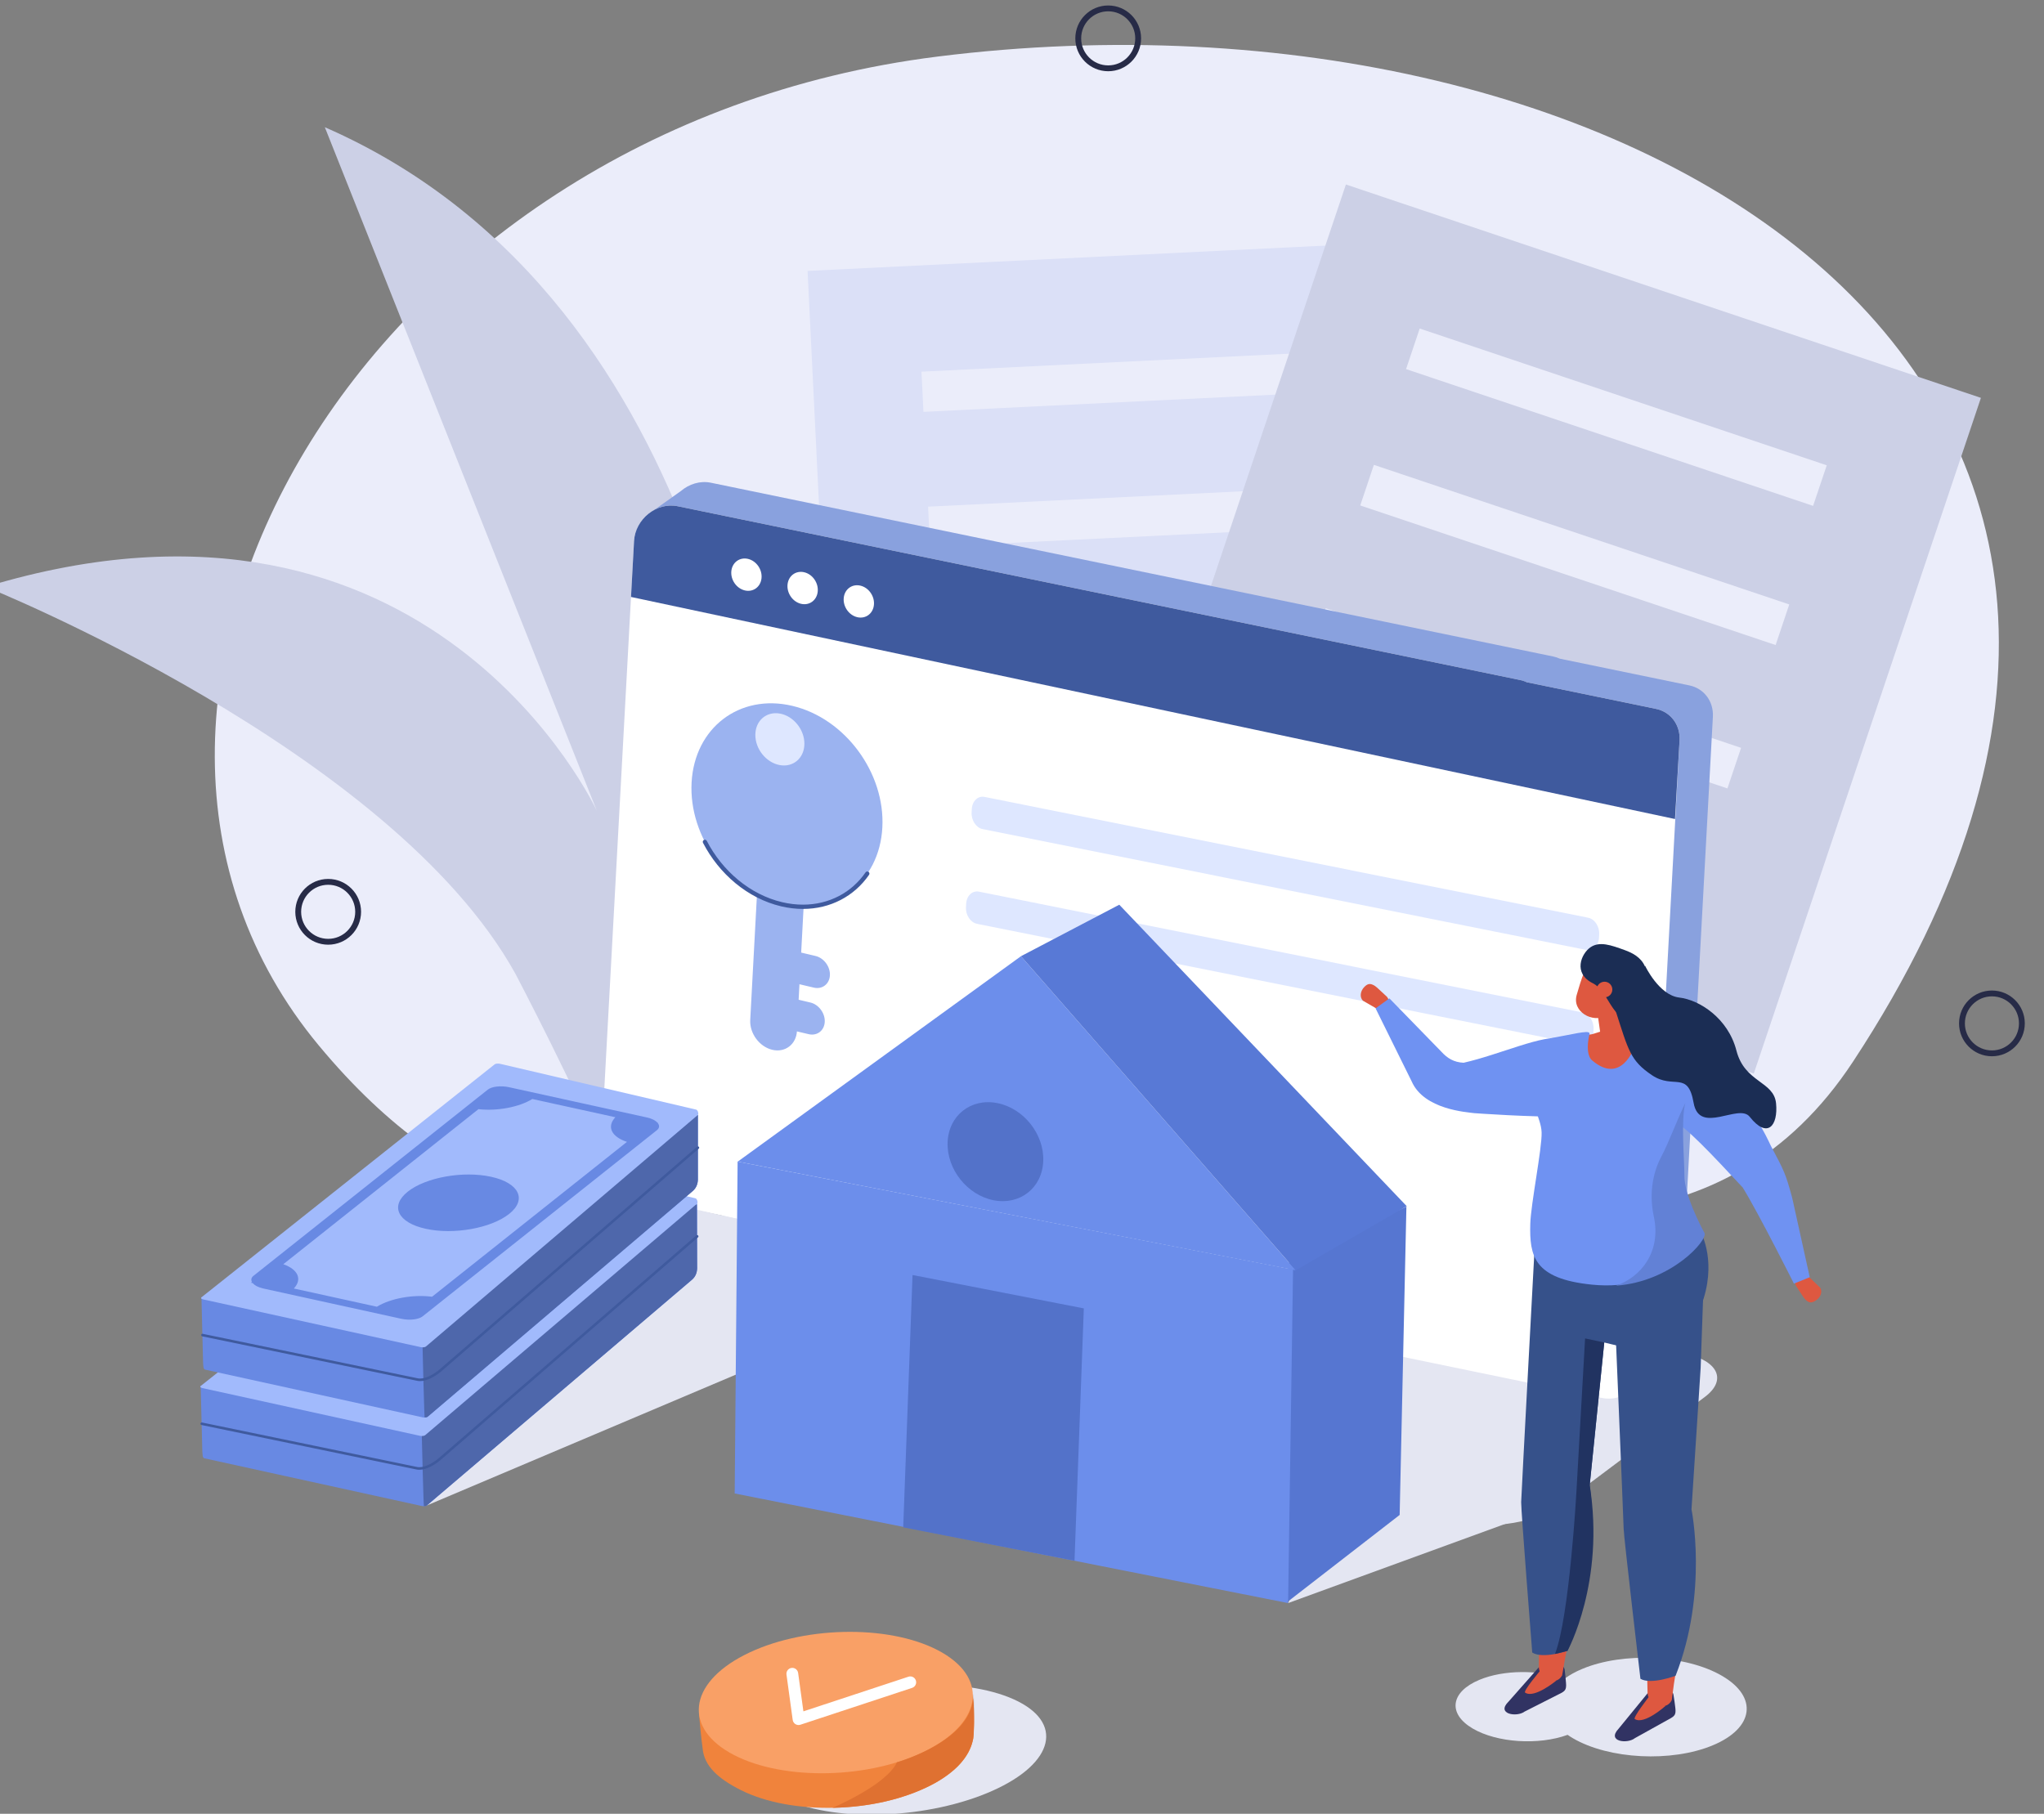 <?xml version="1.0" encoding="UTF-8" standalone="no"?>
<!-- Created with Inkscape (http://www.inkscape.org/) -->

<svg
   version="1.1"
   id="svg1"
   width="1960"
   height="1739.462"
   viewBox="0 0 1960 1739.462"
   xmlns="http://www.w3.org/2000/svg"
   xmlns:svg="http://www.w3.org/2000/svg">
  <rect x="0" y="0" width="1960" height="1739.462" fill="#808080" stroke="none"/>
  <defs
     id="defs1" />
  <g
     id="g1"
     transform="translate(-5403.586,-564.52)">
    <g
       id="group-R5">
      <path
         id="path9"
         d="m 53987.9,8149.6 c -1840.1,-2797.5 -6104.4,732.8 -7066.6,-250.7 0,0 -1956.8,-2086.4 -3994.9,368.6 -2038.2,2455 290.1,6607.1 4461.5,7130.2 5006.1,627.8 9842.8,-2317.8 6600,-7248.1"
         style="fill:#ebedfa;fill-opacity:1;fill-rule:nonzero;stroke:none"
         transform="matrix(0.133,0,0,-0.133,0,2666.667)" />
      <path
         id="path10"
         d="m 51219.8,9250 -4532.9,-221.9 -236,4824 4532.8,221.8 236.1,-4823.9"
         style="fill:#dbe0f7;fill-opacity:1;fill-rule:nonzero;stroke:none"
         transform="matrix(0.133,0,0,-0.133,0,2666.667)" />
      <path
         id="path11"
         d="m 50299.2,12007.6 -2965.2,-145.1 -14.2,289.7 2965.2,145.1 14.2,-289.7"
         style="fill:#ebedfa;fill-opacity:1;fill-rule:nonzero;stroke:none"
         transform="matrix(0.133,0,0,-0.133,0,2666.667)" />
      <path
         id="path12"
         d="m 50192,12978 -2905.7,-142.2 -14.2,289.8 2905.7,142.2 14.2,-289.8"
         style="fill:#ebedfa;fill-opacity:1;fill-rule:nonzero;stroke:none"
         transform="matrix(0.133,0,0,-0.133,0,2666.667)" />
      <path
         id="path13"
         d="m 50349.3,10983.8 -2965.3,-145.1 -14.1,289.7 2965.2,145.2 14.2,-289.8"
         style="fill:#ebedfa;fill-opacity:1;fill-rule:nonzero;stroke:none"
         transform="matrix(0.133,0,0,-0.133,0,2666.667)" />
      <path
         id="path14"
         d="M 48918.6,9850.6 47436,9778 l -14.2,289.8 1482.6,72.5 14.2,-289.7"
         style="fill:#ebedfa;fill-opacity:1;fill-rule:nonzero;stroke:none"
         transform="matrix(0.133,0,0,-0.133,0,2666.667)" />
      <path
         id="path15"
         d="M 53273,8064.3 48694.7,9603 50332.2,14475.3 54910.5,12936.7 53273,8064.3"
         style="fill:#ccd0e6;fill-opacity:1;fill-rule:nonzero;stroke:none"
         transform="matrix(0.133,0,0,-0.133,0,2666.667)" />
      <path
         id="path16"
         d="m 53430.4,11154.4 -2994.9,1006.5 98.3,292.7 2994.9,-1006.5 -98.3,-292.7"
         style="fill:#ebedfa;fill-opacity:1;fill-rule:nonzero;stroke:none"
         transform="matrix(0.133,0,0,-0.133,0,2666.667)" />
      <path
         id="path17"
         d="m 53700.6,12157.8 -2934.7,986.3 98.3,292.6 2934.8,-986.3 -98.4,-292.6"
         style="fill:#ebedfa;fill-opacity:1;fill-rule:nonzero;stroke:none"
         transform="matrix(0.133,0,0,-0.133,0,2666.667)" />
      <path
         id="path18"
         d="m 53082.9,10120.4 -2994.9,1006.5 98.3,292.7 2994.9,-1006.6 -98.3,-292.6"
         style="fill:#ebedfa;fill-opacity:1;fill-rule:nonzero;stroke:none"
         transform="matrix(0.133,0,0,-0.133,0,2666.667)" />
      <path
         id="path19"
         d="m 51225.4,9552.3 -1497.5,503.3 98.4,292.6 1497.4,-503.2 -98.3,-292.7"
         style="fill:#ebedfa;fill-opacity:1;fill-rule:nonzero;stroke:none"
         transform="matrix(0.133,0,0,-0.133,0,2666.667)" />
      <path
         id="path20"
         d="m 49915.4,4246.1 1656.5,604.2 -1065.6,657.1 z"
         style="fill:#e4e6f2;fill-opacity:1;fill-rule:nonzero;stroke:none"
         transform="matrix(0.133,0,0,-0.133,0,2666.667)" />
      <path
         id="path22"
         d="m 46080.6,9799.8 c 0,0 -193.9,3814.3 -3110.2,5088.5 l 1961.3,-4929.7 c 0,0 -1190.7,2589.8 -4404.8,1615.4 0,0 2923.9,-1173.2 3818.1,-2790.9 0,0 448.3,-852.6 674.6,-1411.3 720.4,-1778.6 1061,2428 1061,2428"
         style="fill:#ccd0e6;fill-opacity:1;fill-rule:nonzero;stroke:none"
         transform="matrix(0.133,0,0,-0.133,0,2666.667)" />
      <path
         id="path97"
         d="m 48834.4,15529 h -21.1 c 0,-53.8 -21.8,-102.4 -57.1,-137.8 -35.3,-35.3 -83.9,-57.1 -137.8,-57.1 -53.9,0 -102.5,21.8 -137.9,57.1 -35.3,35.4 -57,84 -57,137.8 0,53.9 21.7,102.5 57,137.9 35.4,35.3 84,57.1 137.9,57.1 53.9,0 102.5,-21.8 137.8,-57.1 35.3,-35.4 57.1,-84 57.1,-137.9 h 21.1 21.1 c 0,131 -106.2,237.1 -237.1,237.1 -131,0 -237.1,-106.1 -237.1,-237.1 0,-130.9 106.1,-237 237.1,-237.1 130.9,0.1 237.1,106.2 237.1,237.1 h -21.1"
         style="fill:#272b47;fill-opacity:1;fill-rule:nonzero;stroke:none"
         transform="matrix(0.133,0,0,-0.133,0,2666.667)" />
      <path
         id="path98"
         d="m 43210.6,9230.7 h -21.1 c 0,-53.9 -21.8,-102.5 -57.1,-137.8 -35.3,-35.3 -83.9,-57.1 -137.8,-57.1 -53.9,0 -102.5,21.8 -137.9,57.1 -35.3,35.3 -57,83.9 -57.1,137.8 0.1,53.9 21.8,102.5 57.1,137.8 35.4,35.4 84,57.1 137.9,57.1 53.9,0 102.5,-21.7 137.8,-57.1 35.3,-35.3 57.1,-83.9 57.1,-137.8 h 21.1 21.1 c 0,131 -106.2,237.1 -237.1,237.1 -131,0 -237.1,-106.1 -237.1,-237.1 0,-130.9 106.1,-237.1 237.1,-237.1 130.9,0 237.1,106.2 237.1,237.1 h -21.1"
         style="fill:#272b47;fill-opacity:1;fill-rule:nonzero;stroke:none"
         transform="matrix(0.133,0,0,-0.133,0,2666.667)" />
      <path
         id="path99"
         d="m 55205.9,8426.1 h -21.1 c 0,-53.8 -21.8,-102.4 -57.1,-137.8 -35.4,-35.3 -83.9,-57.1 -137.8,-57.1 -53.9,0 -102.5,21.8 -137.9,57.1 -35.3,35.4 -57.1,84 -57.1,137.8 0,53.9 21.8,102.5 57.1,137.9 35.4,35.3 84,57.1 137.9,57.1 53.9,0 102.4,-21.8 137.8,-57.1 35.3,-35.4 57.1,-84 57.1,-137.9 h 21.1 21 c 0,131 -106.1,237.1 -237,237.1 -131,0 -237.1,-106.1 -237.1,-237.1 0,-130.9 106.1,-237 237.1,-237 130.9,0 237,106.1 237,237 h -21"
         style="fill:#272b47;fill-opacity:1;fill-rule:nonzero;stroke:none"
         transform="matrix(0.133,0,0,-0.133,0,2666.667)" />
      <path
         id="path103"
         d="m 51143.2,4826.6 -5992.3,1263.1 c -245.3,51.7 -312.4,192.4 -149.9,314.2 l 1038.8,779.2 c 162.5,121.9 493,178.7 738.2,127 l 5992.4,-1263 c 245.2,-51.7 312.3,-192.4 149.9,-314.3 l -1038.9,-779.2 c -162.5,-121.8 -493,-178.7 -738.2,-127"
         style="fill:#e4e6f2;fill-opacity:1;fill-rule:nonzero;stroke:none"
         transform="matrix(0.133,0,0,-0.133,0,2666.667)" />
      <path
         id="path104"
         d="m 52808.2,10863.3 -933.8,192.7 c -14.4,6.5 -29.4,12 -45.6,15.3 l -6074.7,1253.4 c -78.3,16.2 -157.6,-9.5 -217,-60.1 l -224.7,-159.6 120.1,-170.9 -236.3,-4351.8 c -6,-111.4 63.9,-204.7 169.8,-226.6 l 6023.3,-1383.8 c 0,0 6.8,4.8 18.2,12.8 l 961.2,-220.9 c 0,0 190,134.4 246.2,173.4 66.8,46.4 114.6,122.2 119.3,208.4 l 243.8,4491.2 c 6.1,111.4 -63.9,204.7 -169.8,226.5"
         style="fill:#89a1de;fill-opacity:1;fill-rule:nonzero;stroke:none"
         transform="matrix(0.133,0,0,-0.133,0,2666.667)" />
      <path
         id="path105"
         d="m 52568,10694 -933.8,192.7 c -14.4,6.5 -29.4,12 -45.5,15.3 l -6074.8,1253.4 c -150.7,31.1 -305.4,-92.7 -314,-251.2 L 44956,7413 c -6,-111.4 63.9,-204.8 169.8,-226.6 l 933.9,-192.7 c 14.4,-6.5 29.3,-12 45.5,-15.3 L 52180,5725 c 150.7,-31.1 305.4,92.6 314,251.2 l 243.8,4491.2 c 6.1,111.4 -63.9,204.7 -169.8,226.6"
         style="fill:#ffffff;fill-opacity:1;fill-rule:nonzero;stroke:none"
         transform="matrix(0.133,0,0,-0.133,0,2666.667)" />
      <path
         id="path106"
         d="m 52568,10694 -932.1,192.3 c -14.8,6.8 -30.5,12.2 -47.2,15.7 l -6074.8,1253.4 c -150.7,31.1 -305.4,-92.7 -314,-251.2 l -21.9,-403.2 7527,-1601.2 32.8,567.6 c 6.1,111.4 -63.9,204.7 -169.8,226.6"
         style="fill:#3f5a9e;fill-opacity:1;fill-rule:nonzero;stroke:none"
         transform="matrix(0.133,0,0,-0.133,0,2666.667)" />
      <path
         id="path107"
         d="m 46711.7,11494.9 c -6.4,-62.8 37,-125.3 97.1,-139.6 60,-14.3 114,25 120.4,87.8 6.5,62.8 -36.9,125.2 -97,139.5 -60,14.3 -114,-25 -120.5,-87.7"
         style="fill:#ffffff;fill-opacity:1;fill-rule:nonzero;stroke:none"
         transform="matrix(0.133,0,0,-0.133,0,2666.667)" />
      <path
         id="path108"
         d="m 46306.5,11591.3 c -6.4,-62.8 37,-125.3 97.1,-139.6 60,-14.3 114,25 120.4,87.8 6.5,62.8 -36.9,125.3 -97,139.6 -60,14.3 -114,-25 -120.5,-87.8"
         style="fill:#ffffff;fill-opacity:1;fill-rule:nonzero;stroke:none"
         transform="matrix(0.133,0,0,-0.133,0,2666.667)" />
      <path
         id="path109"
         d="m 45901.3,11687.7 c -6.4,-62.8 37,-125.2 97.1,-139.5 60,-14.3 114,25 120.4,87.8 6.5,62.7 -36.9,125.2 -97,139.5 -60,14.3 -114,-25 -120.5,-87.8"
         style="fill:#ffffff;fill-opacity:1;fill-rule:nonzero;stroke:none"
         transform="matrix(0.133,0,0,-0.133,0,2666.667)" />
      <path
         id="path110"
         d="m 52065,8956.1 -4351.9,871.1 c -47.3,9.5 -82.9,63.6 -79.5,120.9 l 1.4,24.5 c 3.4,57.3 44.6,96.1 91.9,86.6 l 4351.9,-871.1 c 47.3,-9.5 82.9,-63.6 79.5,-120.9 l -1.4,-24.5 c -3.5,-57.3 -44.6,-96.1 -91.9,-86.6"
         style="fill:#dee7ff;fill-opacity:1;fill-rule:nonzero;stroke:none"
         transform="matrix(0.133,0,0,-0.133,0,2666.667)" />
      <path
         id="path111"
         d="m 52024.4,8273 -4351.9,871.1 c -47.3,9.5 -83,63.6 -79.6,120.9 l 1.5,24.5 c 3.4,57.3 44.5,96 91.9,86.6 L 52038.1,8505 c 47.4,-9.5 83,-63.6 79.6,-121 l -1.5,-24.4 c -3.4,-57.3 -44.5,-96.1 -91.8,-86.6"
         style="fill:#dee7ff;fill-opacity:1;fill-rule:nonzero;stroke:none"
         transform="matrix(0.133,0,0,-0.133,0,2666.667)" />
      <path
         id="path112"
         d="m 46621.6,8211.3 -388.2,77.6 c -46.7,9.3 -82.7,50.5 -80.4,91.9 l 2,35.2 c 2.3,41.4 42.1,67.5 88.8,58.2 l 388.2,-77.6 c 46.7,-9.3 82.7,-50.5 80.4,-91.9 l -2,-35.2 c -2.3,-41.4 -42.1,-67.5 -88.8,-58.2"
         style="fill:#ffffff;fill-opacity:1;fill-rule:nonzero;stroke:none"
         transform="matrix(0.133,0,0,-0.133,0,2666.667)" />
      <path
         id="path113"
         d="m 51494.8,7238.4 -4267.5,852 c -57.6,11.5 -102,62.3 -99.2,113.5 2.9,51.2 52,83.3 109.6,71.8 l 4267.5,-852 c 57.6,-11.5 102,-62.4 99.1,-113.5 -2.8,-51.2 -51.9,-83.4 -109.5,-71.8"
         style="fill:#ffffff;fill-opacity:1;fill-rule:nonzero;stroke:none"
         transform="matrix(0.133,0,0,-0.133,0,2666.667)" />
      <path
         id="path114"
         d="m 46588.3,7614.4 -388.3,77.5 c -46.7,9.4 -82.7,50.6 -80.3,92 l 1.9,35.1 c 2.3,41.5 42.1,67.6 88.8,58.2 l 388.2,-77.5 c 46.7,-9.3 82.7,-50.5 80.4,-91.9 l -2,-35.2 c -2.3,-41.4 -42,-67.5 -88.7,-58.2"
         style="fill:#ffffff;fill-opacity:1;fill-rule:nonzero;stroke:none"
         transform="matrix(0.133,0,0,-0.133,0,2666.667)" />
      <path
         id="path115"
         d="M 49605.2,7012.1 47194,7493.5 c -57.7,11.5 -102.1,62.3 -99.2,113.5 2.8,51.2 51.9,83.3 109.5,71.8 l 2411.2,-481.4 c 57.6,-11.5 102,-62.3 99.2,-113.5 -2.9,-51.2 -51.9,-83.3 -109.5,-71.8"
         style="fill:#ffffff;fill-opacity:1;fill-rule:nonzero;stroke:none"
         transform="matrix(0.133,0,0,-0.133,0,2666.667)" />
      <path
         id="path119"
         d="m 47936.9,3552.3 c -365.1,164.1 -1026.1,134.5 -1476.3,-66 -450.3,-200.6 -519.2,-496.1 -154.1,-660.1 365.2,-164.1 1026.2,-134.5 1476.4,66 450.2,200.5 519.2,496 154,660.1"
         style="fill:#e4e6f2;fill-opacity:1;fill-rule:nonzero;stroke:none"
         transform="matrix(0.133,0,0,-0.133,0,2666.667)" />
      <path
         id="path120"
         d="m 47642.1,3572.6 c 10.6,-32.3 13.8,-280.5 -0.1,-317.1 -22.8,-115.3 -123.6,-230.4 -301.6,-322.7 -390.5,-202.7 -1003.3,-218.9 -1368.6,-36.2 -170.3,85.1 -266.1,177.3 -277.4,300.2 -10.3,66.2 -26.4,251.8 -26.4,251.8 9.8,41.5 65,3 95.1,43.2 48.9,78.7 135.1,154 258.9,218.2 390.5,202.7 1003.3,218.8 1368.6,36.2 153.9,-77 233.4,-68.5 251.5,-173.6"
         style="fill:#f0833c;fill-opacity:1;fill-rule:nonzero;stroke:none"
         transform="matrix(0.133,0,0,-0.133,0,2666.667)" />
      <path
         id="path121"
         d="m 47390.7,3905.9 c -363.7,189.4 -988.2,174.2 -1394.8,-34 -406.6,-208.3 -441.4,-530.7 -77.7,-720.2 363.7,-189.5 988.2,-174.3 1394.8,33.9 406.6,208.3 441.4,530.7 77.7,720.3"
         style="fill:#f9a066;fill-opacity:1;fill-rule:nonzero;stroke:none"
         transform="matrix(0.133,0,0,-0.133,0,2666.667)" />
      <path
         id="path122"
         d="m 46636.2,2769.9 c 121.4,2.6 243.7,16.7 360.1,42.2 -103,-23 -223.5,-39.7 -360.1,-42.2 m 731.1,177.3 c 19.5,10.9 38,22 55.4,33.4 -2.9,-2.1 -21.7,-14.9 -55.4,-33.4 m 57,34.4 c 43.4,28.4 80.4,58.4 111.2,89.3 -29,-29.8 -65.5,-60.1 -111.2,-89.3 m 215.9,265.4 c 0.6,2.8 1.2,5.7 1.8,8.5 0.3,0.9 0.7,2 1,3.1 -0.8,-3.7 -1.8,-7.5 -2.8,-11.6 m 5.4,24.7 c 1,7.5 2,16.8 2.7,27.4 0,-1.7 0,-11.5 -2.7,-27.4 m 5.6,109.6 c 0.7,70.4 -2,149.3 -6.8,180.8 0.6,9.9 0.6,20.1 0.2,30.4 0,0 11.7,-20 6.6,-211.2"
         style="fill:#d3c6c4;fill-opacity:1;fill-rule:nonzero;stroke:none"
         transform="matrix(0.133,0,0,-0.133,0,2666.667)" />
      <path
         id="path123"
         d="m 46630.7,2769.8 c 0,0 388.3,163.1 464.3,328.2 0.4,0.1 0.9,0.3 1.3,0.4 29.4,8.5 529.9,157.8 548.1,463.7 4.8,-31.5 7.5,-110.4 6.8,-180.8 -0.7,-24.4 -1.6,-51.6 -2.9,-82 0,0 0,-0.1 0,-0.2 -0.7,-10.6 -1.7,-19.9 -2.7,-27.4 -0.7,-4 -1.6,-8.4 -2.6,-13.1 -0.3,-1.1 -0.7,-2.2 -1,-3.1 -0.6,-2.8 -1.2,-5.7 -1.8,-8.5 -11.5,-43.3 -38.9,-108.3 -104.7,-176.1 -30.8,-30.9 -67.8,-60.9 -111.2,-89.3 -0.4,-0.3 -0.8,-0.5 -1.2,-0.8 0,0 -0.1,-0.1 -0.4,-0.2 -17.4,-11.4 -35.9,-22.5 -55.4,-33.4 -66.9,-36.6 -192.8,-95.3 -371,-135.1 -116.4,-25.5 -238.7,-39.6 -360.1,-42.2 -1.8,0 -3.7,0 -5.5,-0.1"
         style="fill:#df7131;fill-opacity:1;fill-rule:nonzero;stroke:none"
         transform="matrix(0.133,0,0,-0.133,0,2666.667)" />
      <path
         id="path124"
         d="m 47095,3098 v 0 c 0,0 0.4,0.2 1.3,0.4 -0.4,-0.1 -0.9,-0.3 -1.3,-0.4"
         style="fill:#e78a53;fill-opacity:1;fill-rule:nonzero;stroke:none"
         transform="matrix(0.133,0,0,-0.133,0,2666.667)" />
      <path
         id="path125"
         d="m 46298.8,3730.7 44.9,-327.3 c 1.7,-12.4 8.9,-23.5 19.5,-30.2 10.7,-6.6 23.8,-8.2 35.8,-4.3 l 805.6,265.8 c 22.3,7.3 34.4,31.3 27,53.5 -7.3,22.3 -31.3,34.3 -53.5,27 l -757.3,-249.8 -38,276.8 c -3.2,23.2 -24.6,39.5 -47.8,36.3 -23.2,-3.2 -39.4,-24.6 -36.2,-47.8"
         style="fill:#ffffff;fill-opacity:1;fill-rule:nonzero;stroke:none"
         transform="matrix(0.133,0,0,-0.133,0,2666.667)" />
      <path
         id="path183"
         d="m 46574.7,8436.6 v 0 c 3.4,62.8 -43.3,125.8 -103.6,140.1 l -118.7,28 c -60.4,14.2 -112.5,-25.5 -115.9,-88.3 v 0 c -3.4,-62.8 43.2,-125.8 103.6,-140 l 118.7,-28 c 60.4,-14.3 112.5,25.4 115.9,88.2"
         style="fill:#9bb3f0;fill-opacity:1;fill-rule:nonzero;stroke:none"
         transform="matrix(0.133,0,0,-0.133,0,2666.667)" />
      <path
         id="path184"
         d="m 46611.9,8772.2 v 0 c 3.4,62.8 -43.2,125.8 -103.6,140.1 l -118.7,28 c -60.4,14.3 -112.5,-25.5 -115.9,-88.2 v 0 c -3.4,-62.8 43.3,-125.9 103.6,-140.1 l 118.8,-28 c 60.3,-14.3 112.4,25.5 115.8,88.2"
         style="fill:#9bb3f0;fill-opacity:1;fill-rule:nonzero;stroke:none"
         transform="matrix(0.133,0,0,-0.133,0,2666.667)" />
      <path
         id="path185"
         d="m 46374.3,8371.1 75.9,1411.4 c 5.1,96.4 -66.4,193.1 -159,215 -92.7,21.8 -172.7,-39.1 -177.9,-135.5 l -75.8,-1411.4 c -5.2,-96.4 66.4,-193.1 159,-214.9 v 0 c 92.6,-21.9 172.6,39 177.8,135.4"
         style="fill:#9bb3f0;fill-opacity:1;fill-rule:nonzero;stroke:none"
         transform="matrix(0.133,0,0,-0.133,0,2666.667)" />
      <path
         id="path186"
         d="m 46263.9,9285.2 c 379.8,-89.6 704.9,158 726.1,553.1 21.3,395.1 -269.4,788 -649.2,877.6 -379.8,89.7 -704.9,-158 -726.1,-553 -21.2,-395.1 269.4,-788.1 649.2,-877.7"
         style="fill:#9bb3f0;fill-opacity:1;fill-rule:nonzero;stroke:none"
         transform="matrix(0.133,0,0,-0.133,0,2666.667)" />
      <path
         id="path187"
         d="m 45697,9728.1 c 115.2,-223 320.9,-400.6 563.4,-457.9 53.6,-12.6 106.3,-18.7 157.3,-18.7 197.9,-0.1 370.5,92.1 476.5,246 4.9,7 3.1,16.6 -3.9,21.4 -7,4.9 -16.6,3.1 -21.4,-3.9 -100.6,-145.7 -262.9,-232.6 -451.2,-232.7 -48.6,0 -98.8,5.8 -150.2,17.9 -232.3,54.7 -431.7,226.2 -543.2,442 -3.9,7.6 -13.2,10.6 -20.7,6.7 -7.6,-4 -10.5,-13.2 -6.6,-20.8"
         style="fill:#3f5a9e;fill-opacity:1;fill-rule:nonzero;stroke:none"
         transform="matrix(0.133,0,0,-0.133,0,2666.667)" />
      <path
         id="path188"
         d="m 46428,10441.2 c -1,-102.4 -80.9,-170.6 -178.6,-152.3 -97.7,18.4 -176.1,116.3 -175.1,218.7 0.9,102.5 80.9,170.6 178.6,152.3 97.7,-18.4 176.1,-116.3 175.1,-218.7"
         style="fill:#dee7ff;fill-opacity:1;fill-rule:nonzero;stroke:none"
         transform="matrix(0.133,0,0,-0.133,0,2666.667)" />
      <path
         id="path251"
         d="m 43706.4,4950.3 2832,1199.1 c 339.8,143.8 329.4,658.6 -14.9,736.4 l -1848.1,417.6 -969,-2353.1"
         style="fill:#e4e6f2;fill-opacity:1;fill-rule:nonzero;stroke:none"
         transform="matrix(0.133,0,0,-0.133,0,2666.667)" />
      <path
         id="path252"
         d="m 45654.7,6659 0.1,467.7 -1414.9,-137.2 c -14,3 -30.8,1.2 -37.5,-4.1 l -2127,-1174 11.7,-467.7 c 1.9,-24.5 0.5,-50.5 14.5,-53.6 l 1567.3,-343.9 c 14,-3.1 30.8,-1.2 37.5,4.1 l 1912.9,1629 c 21.1,19.1 33.9,44.5 35.4,79.7"
         style="fill:#6889e3;fill-opacity:1;fill-rule:nonzero;stroke:none"
         transform="matrix(0.133,0,0,-0.133,0,2666.667)" />
      <path
         id="path253"
         d="m 45654.7,6659 -2.2,460.3 -1412.6,-129.8 c -14,3 -589.6,-438.7 -596.3,-444 0,0 35.9,-1600.9 41.2,-1600.8 9,0.2 17.3,2.2 21.6,5.6 l 1912.9,1629 c 21.1,19.1 33.9,44.5 35.4,79.7"
         style="fill:#4e67ab;fill-opacity:1;fill-rule:nonzero;stroke:none"
         transform="matrix(0.133,0,0,-0.133,0,2666.667)" />
      <path
         id="path254"
         d="m 43693.4,5456.4 1961.4,1670.3 c 6.7,5.3 0.9,35.3 -13.1,38.4 l -1414.8,330.5 c -14,3 -30.8,1.2 -37.5,-4.1 l -2114,-1680.1 c -6.7,-5.3 -0.8,-12.1 13.3,-15.2 l 1567.2,-343.9 c 14,-3.1 30.8,-1.2 37.5,4.1"
         style="fill:#a1bafc;fill-opacity:1;fill-rule:nonzero;stroke:none"
         transform="matrix(0.133,0,0,-0.133,0,2666.667)" />
      <path
         id="path255"
         d="m 43562.8,6573.4 c 130.2,103.5 399.5,151.5 601.4,107.2 201.9,-44.3 260,-164.1 129.7,-267.7 -130.3,-103.5 -399.5,-151.5 -601.4,-107.2 -201.9,44.3 -260,164.1 -129.7,267.7"
         style="fill:#169e6f;fill-opacity:1;fill-rule:nonzero;stroke:none"
         transform="matrix(0.133,0,0,-0.133,0,2666.667)" />
      <path
         id="path256"
         d="m 43340.1,5743.7 -598.5,131.3 c 62,66.6 30.8,137.4 -75.9,175.2 l 1406.8,1118 c 135.1,-15.2 292.4,14.2 388.5,73.3 l 598.6,-131.3 c -63.5,-68.2 -29.2,-140.7 83.6,-177.8 L 43738,5815.7 c -137.1,17.8 -299.5,-11.5 -397.9,-72 z m -894.7,170.2 c 14.2,-17.1 41.1,-31.1 75.5,-38.6 l 996.5,-218.7 c 31.1,-6.9 64.4,-7.9 92.9,-3.8 24.9,3.5 46.2,10.8 59.6,21.4 l 1689.9,1343.1 c 16.7,13.2 19.6,30.7 7.8,47.9 l -0.9,1.2 2.4,1.9 -4.8,1 c -14.1,17.2 -41.1,31.2 -75.5,38.7 l -996.5,218.7 c -58.2,12.7 -123.7,5.2 -152.4,-17.6 L 42449.9,5966 c -15.2,-12.1 -18.8,-27.6 -10.5,-43.3 l -7.3,-5.8 13.3,-3"
         style="fill:#169e6f;fill-opacity:1;fill-rule:nonzero;stroke:none"
         transform="matrix(0.133,0,0,-0.133,0,2666.667)" />
      <path
         id="path257"
         d="m 42081,5530.2 1549.4,-320.6 1.9,9.1 -2,-9.1 c 7.1,-1.5 14.3,-2.2 21.7,-2.2 26.5,0 54.2,9.1 80.2,22 26.1,13 50.6,30 70.5,46.6 l 0.1,0.1 1858.1,1607.3 c 3.9,3.4 4.3,9.2 0.9,13.1 -3.3,3.9 -9.2,4.3 -13,1 l -1858.1,-1607.4 6,-7 -5.9,7.1 c -18.9,-15.8 -42.4,-32 -66.8,-44.2 -24.4,-12.2 -49.8,-20.1 -72,-20.1 -6.2,0 -12.1,0.6 -17.7,1.8 l -0.1,0.1 -1549.4,320.5 c -5,1.1 -9.9,-2.2 -11,-7.2 -1,-5 2.2,-9.9 7.2,-10.9"
         style="fill:#3f5a9e;fill-opacity:1;fill-rule:nonzero;stroke:none"
         transform="matrix(0.133,0,0,-0.133,0,2666.667)" />
      <path
         id="path258"
         d="m 45660.2,7298.4 v 467.7 l -1414.8,-137.3 c -14,3.1 -30.8,1.3 -37.5,-4 l -2127,-1174 11.7,-467.7 c 1.9,-24.6 0.5,-50.5 14.5,-53.6 l 1567.3,-343.9 c 14,-3.1 30.7,-1.3 37.4,4.1 l 1912.9,1629 c 21.1,19.1 33.9,44.5 35.5,79.7"
         style="fill:#6889e3;fill-opacity:1;fill-rule:nonzero;stroke:none"
         transform="matrix(0.133,0,0,-0.133,0,2666.667)" />
      <path
         id="path259"
         d="m 45660.2,7298.4 v 467.7 l -1414.8,-137.3 c -14,3.1 -589.6,-438.6 -596.3,-443.9 0,0 35.9,-1600.9 41.1,-1600.8 9.1,0.2 17.4,2.2 21.6,5.6 l 1912.9,1629 c 21.1,19.1 33.9,44.5 35.5,79.7"
         style="fill:#4e67ab;fill-opacity:1;fill-rule:nonzero;stroke:none"
         transform="matrix(0.133,0,0,-0.133,0,2666.667)" />
      <path
         id="path260"
         d="m 43698.9,6095.8 1961.3,1670.3 c 6.7,5.3 1,35.3 -13,38.4 l -1414.8,330.4 c -14,3.1 -30.8,1.3 -37.5,-4 l -2114,-1680.1 c -6.7,-5.3 -0.8,-12.1 13.2,-15.2 l 1567.3,-343.9 c 14,-3.1 30.8,-1.3 37.5,4.1"
         style="fill:#a1bafc;fill-opacity:1;fill-rule:nonzero;stroke:none"
         transform="matrix(0.133,0,0,-0.133,0,2666.667)" />
      <path
         id="path261"
         d="m 43568.2,7212.7 c 130.3,103.6 399.6,151.6 601.5,107.3 201.9,-44.3 259.9,-164.2 129.7,-267.7 -130.3,-103.5 -399.6,-151.6 -601.5,-107.2 -201.9,44.3 -259.9,164.1 -129.7,267.6"
         style="fill:#6889e3;fill-opacity:1;fill-rule:nonzero;stroke:none"
         transform="matrix(0.133,0,0,-0.133,0,2666.667)" />
      <path
         id="path262"
         d="m 43345.6,6383 -598.6,131.4 c 62.1,66.6 30.8,137.3 -75.9,175.2 l 1406.9,1118 c 135.1,-15.2 292.3,14.2 388.5,73.3 l 598.5,-131.4 c -63.4,-68.1 -29.1,-140.6 83.7,-177.7 L 43743.5,6455.1 c -137.1,17.8 -299.5,-11.6 -397.9,-72.1 z m -894.7,170.3 c 14.1,-17.2 41.1,-31.1 75.4,-38.7 l 996.6,-218.7 c 31.1,-6.8 64.3,-7.8 92.9,-3.7 24.8,3.5 46.1,10.8 59.5,21.4 l 1690,1343.1 c 16.7,13.2 19.5,30.7 7.8,47.9 l -1,1.2 2.5,1.9 -4.8,1 c -14.2,17.2 -41.2,31.2 -75.5,38.7 l -996.5,218.7 c -58.2,12.7 -123.7,5.1 -152.5,-17.6 L 42455.4,6605.4 c -15.2,-12.1 -18.8,-27.6 -10.5,-43.3 l -7.4,-5.8 13.4,-3"
         style="fill:#6889e3;fill-opacity:1;fill-rule:nonzero;stroke:none"
         transform="matrix(0.133,0,0,-0.133,0,2666.667)" />
      <path
         id="path263"
         d="m 42086.5,6169.6 1549.4,-320.6 1.8,9.1 -1.9,-9.1 c 7,-1.5 14.3,-2.2 21.6,-2.2 26.6,0 54.2,9.1 80.3,22 26,13 50.5,30 70.4,46.6 l 0.1,0.1 1858.2,1607.3 c 3.8,3.4 4.2,9.2 0.9,13.1 -3.3,3.9 -9.2,4.3 -13.1,0.9 l -1858.1,-1607.3 6.1,-7 -6,7.1 c -18.9,-15.8 -42.4,-32 -66.8,-44.2 -24.4,-12.2 -49.7,-20.1 -72,-20.1 -6.1,0 -12,0.6 -17.7,1.8 h -0.1 l -1549.4,320.6 c -5,1 -9.9,-2.2 -10.9,-7.2 -1,-5 2.2,-9.9 7.2,-10.9"
         style="fill:#3f5a9e;fill-opacity:1;fill-rule:nonzero;stroke:none"
         transform="matrix(0.133,0,0,-0.133,0,2666.667)" />
      <path
         id="path264"
         d="m 49907.2,4252 812.5,629.7 48.7,2223 -846.9,-392.4 -14.3,-2460.3"
         style="fill:#5676d1;fill-opacity:1;fill-rule:nonzero;stroke:none"
         transform="matrix(0.133,0,0,-0.133,0,2666.667)" />
      <path
         id="path265"
         d="m 45946.5,7429.6 -21.1,-2393.2 3990,-790.3 35.7,2405.2 -4004.6,778.3"
         style="fill:#6c8eeb;fill-opacity:1;fill-rule:nonzero;stroke:none"
         transform="matrix(0.133,0,0,-0.133,0,2666.667)" />
      <path
         id="path266"
         d="m 49970.6,6646 -4023.2,783.4 2041.9,1481.1 z"
         style="fill:#6c8eeb;fill-opacity:1;fill-rule:nonzero;stroke:none"
         transform="matrix(0.133,0,0,-0.133,0,2666.667)" />
      <path
         id="path267"
         d="m 47989.3,8910.5 708.9,371.4 2072.4,-2173.8 -800,-462.1 -1981.3,2264.5"
         style="fill:#5879d6;fill-opacity:1;fill-rule:nonzero;stroke:none"
         transform="matrix(0.133,0,0,-0.133,0,2666.667)" />
      <path
         id="path268"
         d="m 48375.5,4551.3 -1235,240.9 67.1,1819.6 1235,-240.8 -67.1,-1819.7"
         style="fill:#5372c9;fill-opacity:1;fill-rule:nonzero;stroke:none"
         transform="matrix(0.133,0,0,-0.133,0,2666.667)" />
      <path
         id="path269"
         d="m 48150.1,7433.9 c -7.1,-193.5 -167.3,-320.2 -357.7,-283.1 -190.4,37.2 -338.9,224.1 -331.8,417.6 7.1,193.5 167.3,320.2 357.7,283.1 190.4,-37.1 339,-224.1 331.8,-417.6"
         style="fill:#5372c9;fill-opacity:1;fill-rule:nonzero;stroke:none"
         transform="matrix(0.133,0,0,-0.133,0,2666.667)" />
      <path
         id="path270"
         d="m 53045.2,3720.7 c -259.9,152.2 -711.5,175 -1008.7,50.9 -50.7,-21.1 -93.5,-45.3 -128.5,-71.4 -184.6,65.8 -437.4,65.9 -613.4,-7.6 -208.9,-87.1 -230.2,-244.5 -47.6,-351.4 175.5,-102.8 475.1,-121.3 683.6,-45.2 12,-8.3 24.6,-16.6 38.2,-24.5 259.9,-152.2 711.5,-175 1008.7,-50.9 297.2,124 327.5,348 67.7,500.1"
         style="fill:#e4e6f2;fill-opacity:1;fill-rule:nonzero;stroke:none"
         transform="matrix(0.133,0,0,-0.133,0,2666.667)" />
      <path
         id="path271"
         d="m 52298.7,3340.8 212,259.3 c 33.2,18.5 95.7,26.6 146.9,19 23,-3.5 35.4,-18.3 37.4,-41.2 l 6.5,-42.4 c 8.7,-71 18,-94.3 -25.8,-118.7 l -260,-144.6 c -53.2,-43.4 -206.3,-25.9 -117,68.6"
         style="fill:#313363;fill-opacity:1;fill-rule:nonzero;stroke:none"
         transform="matrix(0.133,0,0,-0.133,0,2666.667)" />
      <path
         id="path272"
         d="m 52520,3574.5 c 0,0 -121,-154.4 -104.8,-164.8 67.5,-43 220.2,94 220.2,94 0,0 -86.9,79.1 -115.4,70.8"
         style="fill:#de5840;fill-opacity:1;fill-rule:nonzero;stroke:none"
         transform="matrix(0.133,0,0,-0.133,0,2666.667)" />
      <path
         id="path273"
         d="m 52681.5,3545.9 c -42.6,-83.8 -165.9,-37.6 -174.3,49.6 -5.7,489.3 -115.9,872 -121.5,1329.3 -6.4,513.5 31.1,522.9 22.5,1310.1 l 478.4,-69 c -79.8,-567.3 -106.6,-1282.8 -106.6,-1282.8 134.4,-546.8 -16.4,-661.4 -98.5,-1337.2"
         style="fill:#de5840;fill-opacity:1;fill-rule:nonzero;stroke:none"
         transform="matrix(0.133,0,0,-0.133,0,2666.667)" />
      <path
         id="path274"
         d="m 52916.4,6700 -26.6,-758.6 -66,-1019.1 c 0,0 122.6,-598.6 -114.6,-1200.1 0,0 -176.8,-67.4 -253.6,-21.9 0,0 -120.1,1024 -120.9,1080.5 -0.8,56.5 -74.8,1811.4 -74.8,1811.4 l 656.5,107.8"
         style="fill:#36518a;fill-opacity:1;fill-rule:nonzero;stroke:none"
         transform="matrix(0.133,0,0,-0.133,0,2666.667)" />
      <path
         id="path275"
         d="m 51505.2,3536.1 221.7,251.1 c 33.8,17.2 96.6,23 147.5,13.4 22.8,-4.3 34.6,-19.6 35.8,-42.6 l 4.8,-42.5 c 6.1,-71.4 14.5,-95 -30.2,-117.7 l -265.4,-134.7 c -54.7,-41.3 -207.1,-18 -114.2,73"
         style="fill:#313363;fill-opacity:1;fill-rule:nonzero;stroke:none"
         transform="matrix(0.133,0,0,-0.133,0,2666.667)" />
      <path
         id="path276"
         d="m 51735.1,3761.2 c 0,0 -126.7,-149.6 -110.9,-160.6 65.8,-45.5 223.6,85.5 223.6,85.5 0,0 -83.8,82.4 -112.7,75.1"
         style="fill:#de5840;fill-opacity:1;fill-rule:nonzero;stroke:none"
         transform="matrix(0.133,0,0,-0.133,0,2666.667)" />
      <path
         id="path277"
         d="m 51891.2,3724.5 c -45.9,-82.1 -162.9,-29.2 -168,58.3 12.8,489.1 -82.7,875.7 -71,1332.9 13.1,513.4 50.9,521.4 72.2,1308.3 l 475.5,-87 c -101.4,-563.9 -155.2,-1277.9 -155.2,-1277.9 113.5,-551.6 -45.9,-662.4 -153.5,-1334.6"
         style="fill:#de5840;fill-opacity:1;fill-rule:nonzero;stroke:none"
         transform="matrix(0.133,0,0,-0.133,0,2666.667)" />
      <path
         id="path278"
         d="m 52893.9,6912.7 c 0,0 118.1,-213.9 -1.2,-524.1 -77.1,-200.7 -574.2,-293.3 -574.2,-293.3 l -123.7,29.8 -104.9,-1028.5 c 0,0 99.8,-602.9 -160,-1194.9 0,0 -179.3,-60.6 -254.4,-12.2 0,0 -81.1,1027.8 -79.7,1084.3 1.3,56.4 97.1,1836.6 97.1,1836.6 l 1201,102.3"
         style="fill:#36518a;fill-opacity:1;fill-rule:nonzero;stroke:none"
         transform="matrix(0.133,0,0,-0.133,0,2666.667)" />
      <path
         id="path279"
         d="m 50465,8688.9 v 0 c -30.2,-30.6 -34.7,-75.1 -10.2,-99 l 113.6,-65.8 c 24.6,-23.9 9.6,-4.8 39.8,25.9 v 0 c 30.1,30.6 57.3,11.7 20.5,67.7 l -71,65.7 c -9.2,8.6 -19.6,16 -31.2,21.1 -21.6,9.4 -37.8,8.5 -61.5,-15.6"
         style="fill:#de5840;fill-opacity:1;fill-rule:nonzero;stroke:none"
         transform="matrix(0.133,0,0,-0.133,0,2666.667)" />
      <path
         id="path280"
         d="m 51925.9,7754.5 c 212,5 164,198.3 164,198.3 l -196.6,363.5 c -134.4,34.2 -452.5,-115.6 -712.6,-174 -70.3,3.6 -116.9,31.6 -162.6,82.1 l -372.3,382.2 -99.8,-72 260.1,-526.2 c 89.2,-204.8 399.7,-222 451.3,-229.5 0,0 416.3,-30.4 668.5,-24.4"
         style="fill:#6f92f2;fill-opacity:1;fill-rule:nonzero;stroke:none"
         transform="matrix(0.133,0,0,-0.133,0,2666.667)" />
      <path
         id="path281"
         d="m 53718.2,6426.6 v 0 c 36.6,22.5 51.6,64.6 33.5,93.6 l -94.5,91.1 c -18.2,29.1 -8.2,7 -44.9,-15.6 -36.5,-22.5 -58.4,2.4 -36.1,-60.8 l 53.2,-80.8 c 7,-10.6 15.3,-20.2 25.4,-27.9 18.6,-14.4 34.6,-17.4 63.4,0.4"
         style="fill:#de5840;fill-opacity:1;fill-rule:nonzero;stroke:none"
         transform="matrix(0.133,0,0,-0.133,0,2666.667)" />
      <path
         id="path282"
         d="m 52967,8019.6 c -207.1,45.8 -301.5,-274.8 -301.5,-274.8 122.3,-65.2 304.3,-263.5 527.9,-502.5 117.4,-191.1 368.9,-692.6 368.9,-692.6 l 114.1,46.1 -126.7,573.1 c -47.9,174.5 -54.8,188.7 -156.6,379.9 0,0 -179.8,416.2 -426.1,470.8"
         style="fill:#6f92f2;fill-opacity:1;fill-rule:nonzero;stroke:none"
         transform="matrix(0.133,0,0,-0.133,0,2666.667)" />
      <path
         id="path283"
         d="m 51854.4,7925.9 c 0,0 -1.4,423.9 230.7,419.4 32.3,-0.6 86.3,29.9 123.7,28.3 193.7,-7.8 166.3,-9.1 307.3,-62.1 53.1,-20 87.9,-172.8 79.8,-230.2 l 87.2,-171.2 -828.7,15.8"
         style="fill:#de5840;fill-opacity:1;fill-rule:nonzero;stroke:none"
         transform="matrix(0.133,0,0,-0.133,0,2666.667)" />
      <path
         id="path284"
         d="m 52005.3,8356.6 c 37.9,5.6 87.7,15.6 82.8,-6.5 -21.7,-96.9 -13.3,-163.1 20.1,-191.5 202,-171.2 302.7,67.4 323.6,152.1 3.6,14.4 22.6,35.4 36.9,26.7 l 76.6,-29.9 c 522.3,-23.9 381.3,-263.8 282,-485.9 0,0 -185.5,-361.2 -188.1,-521 -2.4,-138.2 124.2,-350.1 148.3,-394.1 31.2,-57 -149.4,-418.3 -682.8,-364.1 -420,42.6 -449.1,208.3 -443.2,436.9 3.7,143.9 85.3,546.4 81.7,660.3 -3.5,113.9 -92.5,186.4 -34,370.3 58.5,183.8 96,308.6 96,308.6 l 200.1,38.1"
         style="fill:#6f92f2;fill-opacity:1;fill-rule:nonzero;stroke:none"
         transform="matrix(0.133,0,0,-0.133,0,2666.667)" />
      <path
         id="path285"
         d="m 52917.2,6915.4 c -24.1,44 -146.9,277.7 -144.6,415.9 1.5,90.5 -26.8,395.2 6.8,520.8 -67.8,-139.5 -117.4,-281.3 -173.5,-387.5 -69.9,-132.2 -85.1,-285.6 -53.6,-431.8 54,-250.9 -89.8,-435.1 -272.5,-497.9 400.8,28.8 665,330.2 637.4,380.5"
         style="fill:#6281d6;fill-opacity:1;fill-rule:nonzero;stroke:none"
         transform="matrix(0.133,0,0,-0.133,0,2666.667)" />
      <path
         id="path286"
         d="m 52089.9,5096.6 104.9,1028.5 -138.2,29.4 -62.5,-1107 c 0,0 -50.3,-902.4 -154.6,-1168.5 l 90.4,22.7 c 0,0 271.5,494.2 160,1194.9"
         style="fill:#213361;fill-opacity:1;fill-rule:nonzero;stroke:none"
         transform="matrix(0.133,0,0,-0.133,0,2666.667)" />
      <path
         id="path287"
         d="m 52156.6,8574.7 c -13.5,-127.3 58.3,-193.7 160.3,-148.3 102,45.3 144.2,199.4 164.6,325.8 9.8,60.6 -13.9,180.4 -115.9,135 -102,-45.3 -195.6,-185.3 -209,-312.5"
         style="fill:#de5840;fill-opacity:1;fill-rule:nonzero;stroke:none"
         transform="matrix(0.133,0,0,-0.133,0,2666.667)" />
      <path
         id="path288"
         d="m 51996.6,8632.9 c -36.8,-122.6 115,-206.9 211.5,-150.9 96.6,56.1 174.6,205.3 174.3,333.2 -0.3,128 -123,190.4 -219.5,134.3 -96.5,-56 -139.8,-228.5 -166.3,-316.6"
         style="fill:#de5840;fill-opacity:1;fill-rule:nonzero;stroke:none"
         transform="matrix(0.133,0,0,-0.133,0,2666.667)" />
      <path
         id="path289"
         d="m 52316.8,8237.2 13.1,3 c 44.5,10.3 70.3,54.6 57.4,98.4 l -72.7,247.2 c -12.9,43.8 -59.8,71.2 -104.3,60.9 l -13.1,-3 c -44.5,-10.3 -70.3,-54.6 -57.4,-98.5 l 34.5,-245.6 c 12.9,-43.8 98,-72.7 142.5,-62.4"
         style="fill:#de5840;fill-opacity:1;fill-rule:nonzero;stroke:none"
         transform="matrix(0.133,0,0,-0.133,0,2666.667)" />
      <path
         id="path290"
         d="m 52430.3,8508.9 c 0,0 89.2,-71.9 -67.4,-50.3 -118.2,16.4 -143.2,203.9 -250.4,257 -145,71.8 -83.4,213.9 -17.3,259.2 66,45.2 147.7,16 248.3,-20.6 106.5,-38.6 250.6,-125.5 86.8,-445.3"
         style="fill:#1b2d54;fill-opacity:1;fill-rule:nonzero;stroke:none"
         transform="matrix(0.133,0,0,-0.133,0,2666.667)" />
      <path
         id="path291"
         d="m 52140.5,8670.1 c 0,-31.1 25.3,-56.3 56.4,-56.2 31.2,0.1 56.3,25.4 56.2,56.5 0,31.1 -25.3,56.3 -56.4,56.2 -31.1,-0.1 -56.3,-25.4 -56.2,-56.5"
         style="fill:#de5840;fill-opacity:1;fill-rule:nonzero;stroke:none"
         transform="matrix(0.133,0,0,-0.133,0,2666.667)" />
      <path
         id="path292"
         d="m 52489.4,8841.1 c 0,0 100.3,-212 246,-228.6 145.8,-16.6 352.5,-149.6 412.3,-382.4 59.9,-232.9 270,-219.3 285.8,-380.6 15.8,-161.2 -62.1,-258.8 -190,-96.8 -78.8,99.8 -363.4,-134.6 -404.5,101 -41.1,235.5 -143.8,93.6 -300,198.8 -156.2,105.2 -169.7,178 -260.3,458.5 l 63.7,139.3 147,190.8"
         style="fill:#1b2d54;fill-opacity:1;fill-rule:nonzero;stroke:none"
         transform="matrix(0.133,0,0,-0.133,0,2666.667)" />
    </g>
  </g>
</svg>
